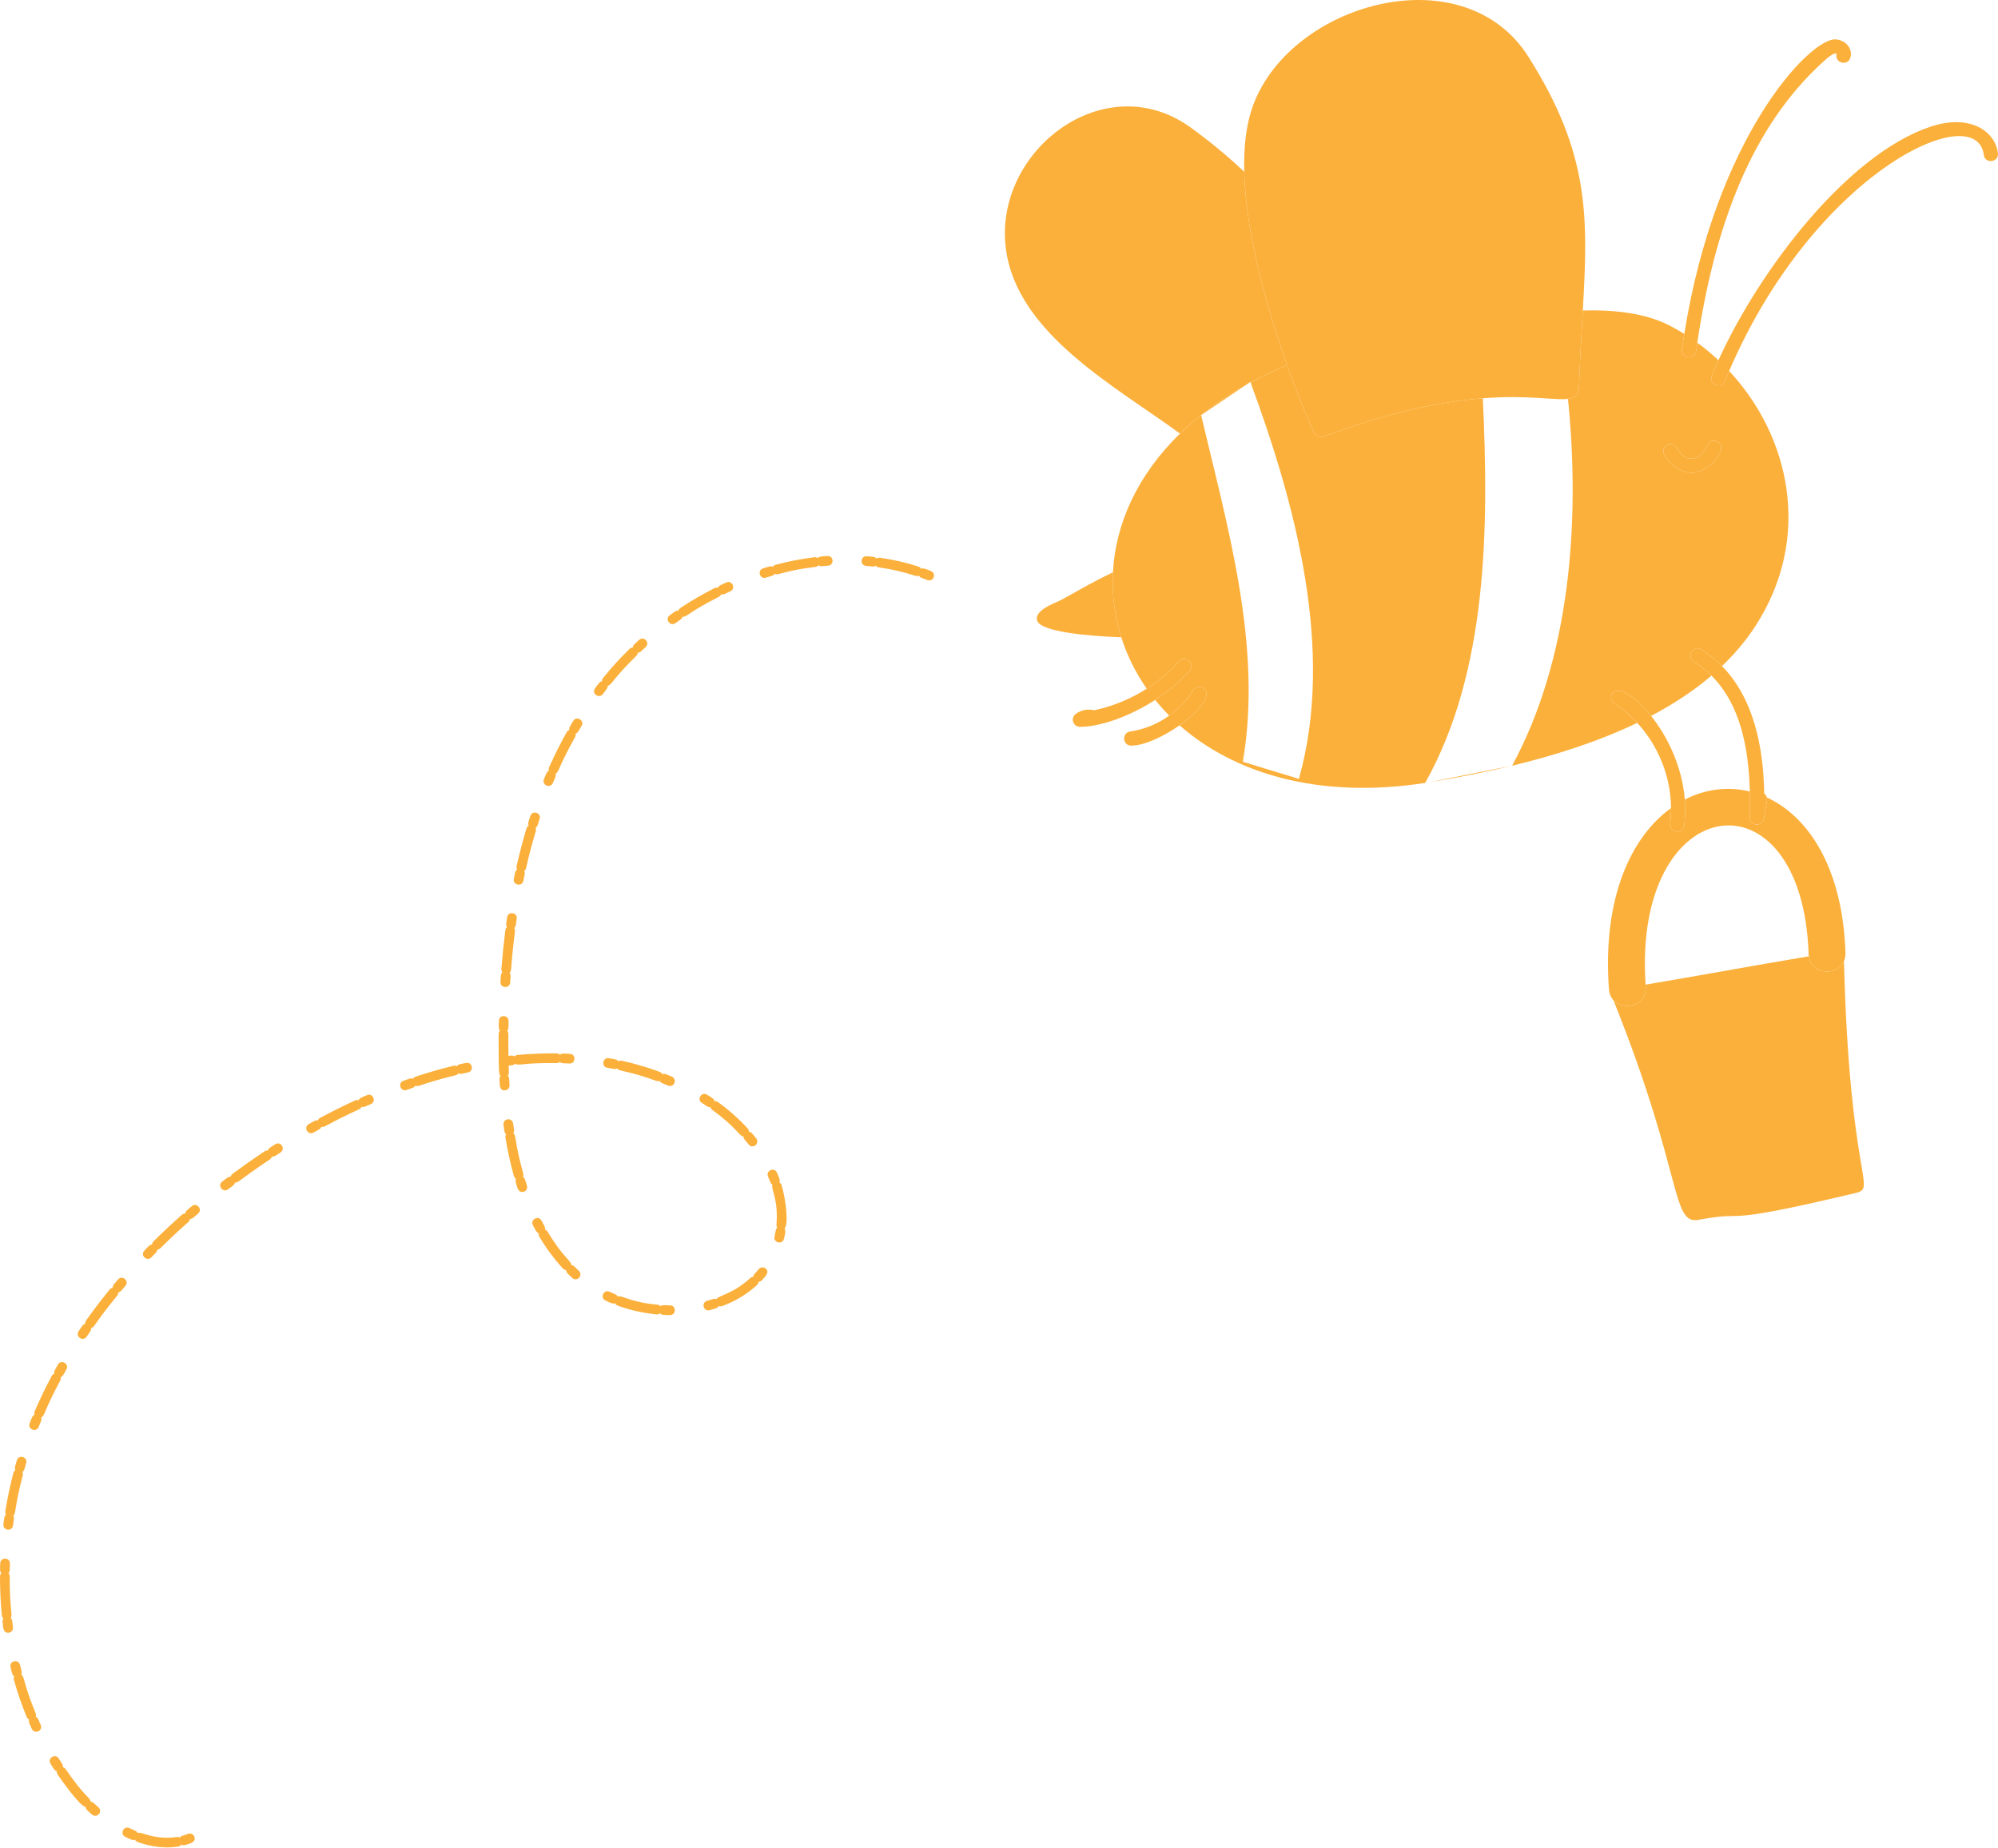 <svg width="120" height="111" viewBox="0 0 120 111" fill="none" xmlns="http://www.w3.org/2000/svg">
<path d="M66.843 34.371C65.605 34.942 63.918 35.949 63.664 36.064C63.259 36.247 62.028 36.706 62.312 37.316C62.6 37.935 65.304 38.2 67.343 38.27C66.945 37.016 66.773 35.7 66.843 34.371Z" fill="#FBB03B"/>
<path d="M70.87 26.038C71.94 24.997 73.231 24.029 74.757 23.165C75.095 22.937 75.096 22.936 75.096 22.936C75.1 22.947 75.104 22.958 75.108 22.969C75.793 22.598 76.523 22.248 77.3 21.921C76.128 18.616 74.823 14.089 74.728 10.315C73.725 9.369 72.652 8.481 71.506 7.654C66.339 3.926 59.63 9.074 60.417 14.969C61.099 20.07 67.058 23.237 70.87 26.038Z" fill="#FBB03B"/>
<path d="M94.173 23.954C94.924 31.389 94.292 39.566 90.818 45.981C93.355 45.369 95.958 44.55 98.33 43.41C97.923 42.969 97.465 42.575 96.957 42.246C96.759 42.118 96.702 41.853 96.832 41.655C97.145 41.165 98.179 41.758 99.164 42.992C100.478 42.3 101.706 41.501 102.791 40.573C102.479 40.261 102.129 39.978 101.733 39.729C101.252 39.429 101.712 38.702 102.187 39.006C102.649 39.296 103.059 39.63 103.421 40C104.178 39.277 104.855 38.483 105.423 37.607C108.894 32.254 107.482 26.171 103.853 22.277C103.767 22.475 103.683 22.675 103.6 22.878C103.389 23.4 102.594 23.079 102.81 22.554C102.933 22.252 103.068 21.944 103.21 21.632C102.807 21.255 102.383 20.902 101.939 20.579C101.914 20.75 101.888 20.92 101.864 21.094C101.788 21.654 100.938 21.536 101.018 20.976C101.061 20.663 101.109 20.357 101.158 20.052C100.878 19.878 100.593 19.715 100.301 19.563C98.831 18.801 96.985 18.598 95.062 18.644C94.983 20.028 94.89 21.521 94.838 23.183C94.819 23.701 94.62 23.899 94.173 23.954ZM100.129 26.724C100.781 26.382 100.77 27.633 101.653 27.532C102.555 27.462 102.43 26.241 103.105 26.499C103.949 26.827 102.675 28.389 101.598 28.389C100.597 28.389 99.391 27.11 100.129 26.724Z" fill="#FBB03B"/>
<path d="M89.058 23.917C86.775 24.093 83.684 24.657 79.564 26.191C79.301 26.289 79.007 26.173 78.881 25.921C78.541 25.168 77.94 23.727 77.3 21.921C76.524 22.248 75.793 22.598 75.109 22.97C77.775 30.189 80.198 39.051 78.009 46.782C78.015 46.786 78.016 46.788 78.007 46.788C78.008 46.786 78.008 46.784 78.009 46.782C77.936 46.736 76.753 46.399 74.644 45.745C75.843 38.796 73.702 31.577 72.141 24.932C73.662 23.905 74.399 23.407 74.757 23.165C73.231 24.029 71.94 24.997 70.871 26.038C68.281 28.557 66.995 31.496 66.843 34.371C66.773 35.701 66.946 37.016 67.344 38.27C67.688 39.356 68.201 40.395 68.873 41.358C69.59 40.901 70.246 40.35 70.811 39.718C71.19 39.296 71.825 39.868 71.448 40.288C70.85 40.957 70.133 41.542 69.379 42.031C69.642 42.356 69.925 42.671 70.226 42.975C70.795 42.568 71.288 42.053 71.659 41.456C71.785 41.255 72.05 41.195 72.248 41.319C72.869 41.705 72.021 42.724 70.843 43.556C74.083 46.414 79.157 48.011 85.595 47.016C89.352 40.328 89.426 31.692 89.058 23.917Z" fill="#FBB03B"/>
<path d="M85.927 46.963C87.46 46.707 89.112 46.392 90.794 45.986C87.54 46.631 86.303 46.882 85.844 46.976C85.871 46.971 85.899 46.967 85.927 46.963Z" fill="#FBB03B"/>
<path d="M78.008 46.782C78.008 46.784 78.007 46.786 78.007 46.788C78.016 46.788 78.015 46.786 78.008 46.782Z" fill="#FBB03B"/>
<path d="M108.638 57.428C105.368 57.978 102.104 58.577 98.834 59.13C98.836 59.165 98.837 59.199 98.84 59.234C98.924 60.406 97.52 60.74 96.907 60.071C101.152 70.649 100.344 73.608 102.061 73.245C105.262 72.651 102.762 73.712 111.461 71.638C112.751 71.334 111.083 70.845 110.749 57.716C110.355 58.628 108.801 58.562 108.638 57.428Z" fill="#FBB03B"/>
<path d="M105.941 49.159C105.855 49.68 105.079 49.607 105.092 49.077C105.106 48.566 105.109 48.048 105.095 47.531C103.796 47.212 102.433 47.376 101.188 48.015C101.227 48.521 101.222 49.039 101.155 49.565C101.082 50.128 100.235 50.016 100.307 49.456C100.346 49.147 100.362 48.836 100.36 48.526C97.975 50.25 96.235 53.895 96.632 59.394C96.653 59.682 96.757 59.907 96.907 60.071C97.52 60.74 98.924 60.406 98.84 59.235C98.838 59.199 98.836 59.165 98.834 59.13C98.048 47.41 108.255 46.077 108.625 57.283C108.627 57.334 108.632 57.382 108.639 57.429C108.801 58.562 110.355 58.628 110.749 57.717C110.811 57.572 110.845 57.404 110.839 57.211C110.67 52.119 108.614 49.035 106.112 47.886C106.154 48.096 106.06 48.435 105.941 49.159Z" fill="#FBB03B"/>
<path d="M78.881 25.921C79.006 26.173 79.301 26.289 79.564 26.191C83.684 24.657 86.774 24.093 89.057 23.917C91.802 23.705 93.379 24.053 94.174 23.954C94.62 23.899 94.819 23.701 94.839 23.183C94.891 21.521 94.984 20.028 95.063 18.644C95.385 13.032 95.487 9.233 91.793 3.405C87.845 -2.825 77.254 0.245 75.175 6.575C74.821 7.656 74.694 8.935 74.729 10.315C74.823 14.089 76.128 18.616 77.3 21.921C77.94 23.727 78.54 25.168 78.881 25.921Z" fill="#FBB03B"/>
<path d="M103.601 22.878C103.683 22.675 103.768 22.475 103.853 22.277C108.994 10.335 118.709 5.852 119.148 9.302C119.221 9.868 120.068 9.752 119.996 9.193C119.829 7.896 118.337 6.796 115.901 7.623C110.97 9.293 105.707 16.145 103.21 21.632C103.069 21.944 102.934 22.253 102.81 22.555C102.594 23.079 103.39 23.4 103.601 22.878Z" fill="#FBB03B"/>
<path d="M101.865 21.093C101.889 20.92 101.914 20.749 101.94 20.578C103.121 12.639 105.668 7.053 109.721 3.515C110.252 3.053 110.284 3.288 110.315 3.209C110.14 3.744 110.94 4.011 111.124 3.485C111.313 2.953 110.862 2.377 110.194 2.363C108.582 2.421 103.035 8.308 101.159 20.051C101.111 20.356 101.062 20.662 101.019 20.975C100.939 21.535 101.789 21.653 101.865 21.093Z" fill="#FBB03B"/>
<path d="M101.155 49.564C101.222 49.039 101.228 48.521 101.189 48.015C101.032 45.999 100.123 44.192 99.165 42.992C98.18 41.758 97.145 41.165 96.832 41.655C96.703 41.853 96.76 42.118 96.958 42.246C97.466 42.575 97.924 42.969 98.331 43.41C99.605 44.79 100.352 46.644 100.361 48.526C100.362 48.836 100.347 49.147 100.307 49.456C100.235 50.016 101.082 50.128 101.155 49.564Z" fill="#FBB03B"/>
<path d="M102.187 39.005C101.712 38.701 101.252 39.428 101.733 39.729C102.129 39.978 102.48 40.261 102.791 40.572C104.525 42.302 105.025 44.912 105.095 47.53C105.108 48.048 105.106 48.565 105.092 49.077C105.079 49.607 105.855 49.679 105.941 49.158C106.06 48.434 106.154 48.095 106.112 47.885C106.093 47.789 106.045 47.72 105.958 47.654C105.914 44.813 105.309 41.921 103.422 39.999C103.059 39.63 102.65 39.296 102.187 39.005Z" fill="#FBB03B"/>
<path d="M101.599 28.389C102.675 28.389 103.95 26.827 103.105 26.499C102.43 26.24 102.556 27.462 101.653 27.532C100.77 27.633 100.781 26.382 100.13 26.724C99.392 27.11 100.598 28.389 101.599 28.389Z" fill="#FBB03B"/>
<path d="M71.448 40.287C71.825 39.868 71.19 39.296 70.811 39.718C70.245 40.35 69.59 40.901 68.873 41.357C67.908 41.973 66.832 42.417 65.714 42.652C65.332 42.556 64.917 42.64 64.603 42.879C64.276 43.127 64.454 43.647 64.862 43.647C66.05 43.647 67.798 43.055 69.379 42.031C70.133 41.542 70.849 40.956 71.448 40.287Z" fill="#FBB03B"/>
<path d="M72.248 41.318C72.05 41.195 71.785 41.254 71.659 41.455C71.287 42.053 70.795 42.567 70.226 42.974C69.534 43.469 68.727 43.803 67.881 43.926C67.36 44.002 67.415 44.777 67.942 44.777C68.728 44.777 69.893 44.227 70.842 43.556C72.021 42.723 72.869 41.704 72.248 41.318Z" fill="#FBB03B"/>
<path d="M11.521 72.432C11.225 72.685 11.145 72.727 11.127 72.872C11.057 72.877 10.987 72.895 10.931 72.945C10.342 73.466 9.766 74.005 9.22 74.546C9.166 74.599 9.138 74.668 9.134 74.737C8.986 74.745 8.932 74.832 8.67 75.103C8.401 75.38 8.823 75.78 9.087 75.508C9.351 75.236 9.433 75.192 9.441 75.043C9.668 75.031 9.586 74.911 11.316 73.38C11.372 73.332 11.404 73.266 11.412 73.198C11.562 73.2 11.612 73.12 11.898 72.875C12.191 72.625 11.813 72.183 11.521 72.432Z" fill="#FBB03B"/>
<path d="M16.534 68.715C16.213 68.921 16.122 68.957 16.084 69.097C16.016 69.087 15.944 69.102 15.881 69.143C15.229 69.579 14.585 70.032 13.966 70.49C13.906 70.535 13.868 70.598 13.854 70.666C13.707 70.653 13.641 70.731 13.342 70.96C13.036 71.195 13.395 71.653 13.697 71.421C13.995 71.193 14.084 71.159 14.114 71.014C14.329 71.034 14.246 70.935 16.204 69.627C16.266 69.586 16.306 69.525 16.324 69.459C16.471 69.481 16.541 69.402 16.848 69.204C17.172 68.996 16.858 68.507 16.534 68.715Z" fill="#FBB03B"/>
<path d="M30.818 67.466C30.767 67.086 30.19 67.16 30.241 67.543C30.293 67.927 30.288 68.023 30.401 68.115C30.363 68.173 30.346 68.246 30.358 68.32C30.492 69.129 30.662 69.905 30.865 70.624C30.885 70.697 30.932 70.756 30.992 70.793C30.961 70.857 30.954 70.931 30.976 71.004C31.065 71.297 31.099 71.581 31.372 71.581C31.569 71.581 31.71 71.387 31.648 71.198C31.523 70.819 31.532 70.749 31.407 70.672C31.437 70.61 31.445 70.538 31.425 70.467C30.887 68.556 31.032 68.213 30.829 68.047C30.91 67.922 30.868 67.838 30.818 67.466Z" fill="#FBB03B"/>
<path d="M29.949 62.571C29.949 64.522 29.967 64.517 30.064 64.617C30.02 64.671 29.995 64.74 29.999 64.815C30.015 65.14 29.983 65.479 30.31 65.479C30.479 65.479 30.611 65.337 30.601 65.171C30.577 64.768 30.598 64.7 30.498 64.598C30.589 64.487 30.562 64.414 30.55 63.992C30.745 63.969 30.847 63.979 30.942 63.876C31.15 64.029 31.346 63.811 33.433 63.84C33.507 63.842 33.574 63.815 33.626 63.771C33.733 63.871 33.835 63.847 34.197 63.866C34.583 63.883 34.61 63.304 34.227 63.285C33.828 63.264 33.744 63.245 33.636 63.337C33.585 63.289 33.517 63.26 33.441 63.259C32.673 63.248 31.882 63.279 31.087 63.351C31.012 63.358 30.946 63.393 30.899 63.444C30.788 63.363 30.683 63.391 30.537 63.408C30.515 62.005 30.575 62.026 30.461 61.895C30.561 61.787 30.537 61.7 30.544 61.316C30.552 60.938 29.971 60.909 29.962 61.304C29.955 61.693 29.932 61.781 30.028 61.89C29.926 62.001 29.949 62.093 29.949 62.571Z" fill="#FBB03B"/>
<path d="M7.523 110.305C7.9 110.488 7.979 110.524 8.106 110.475C8.139 110.54 8.195 110.592 8.269 110.618C9.051 110.894 9.884 111.021 10.7 110.89C10.779 110.877 10.845 110.834 10.889 110.774C10.954 110.811 11.033 110.822 11.11 110.801C11.44 110.711 11.798 110.609 11.67 110.29C11.611 110.14 11.441 110.068 11.292 110.127C10.954 110.262 10.888 110.225 10.797 110.35C10.64 110.26 10.583 110.36 10.039 110.36C8.992 110.36 8.482 109.988 8.263 110.071C8.196 109.94 8.119 109.947 7.777 109.781C7.43 109.613 7.178 110.137 7.523 110.305Z" fill="#FBB03B"/>
<path d="M30.639 59.002C30.663 58.627 30.696 58.537 30.605 58.419C30.765 58.265 30.633 58.247 30.929 55.931C30.939 55.858 30.92 55.787 30.881 55.73C30.995 55.633 30.98 55.532 31.034 55.168C31.09 54.787 30.514 54.703 30.458 55.084C30.402 55.469 30.369 55.554 30.451 55.674C30.398 55.719 30.362 55.783 30.352 55.857C30.256 56.613 30.175 57.397 30.113 58.187C30.108 58.262 30.131 58.332 30.173 58.387C30.068 58.489 30.082 58.59 30.059 58.966C30.035 59.35 30.616 59.386 30.639 59.002Z" fill="#FBB03B"/>
<path d="M27.988 63.83C27.632 63.906 27.519 63.908 27.433 64.032C27.372 63.998 27.299 63.987 27.226 64.005C26.48 64.187 25.721 64.405 24.967 64.653C24.896 64.676 24.84 64.724 24.805 64.785C24.669 64.726 24.57 64.784 24.227 64.905C23.868 65.032 24.055 65.583 24.422 65.454C24.784 65.325 24.87 65.324 24.943 65.196C25.167 65.293 25.219 65.095 27.364 64.57C27.435 64.553 27.494 64.51 27.533 64.454C27.664 64.525 27.745 64.477 28.111 64.398C28.486 64.317 28.366 63.749 27.988 63.83Z" fill="#FBB03B"/>
<path d="M40.242 78.972C40.625 78.972 40.627 78.394 40.244 78.39C39.846 78.386 39.792 78.349 39.676 78.439C39.63 78.391 39.566 78.358 39.494 78.351C37.768 78.19 37.372 77.76 37.1 77.861C37.033 77.729 36.95 77.733 36.611 77.571C36.263 77.406 36.014 77.932 36.361 78.097C36.738 78.275 36.814 78.312 36.942 78.265C36.974 78.329 37.029 78.381 37.102 78.407C37.845 78.679 38.632 78.855 39.44 78.931C39.516 78.938 39.588 78.915 39.645 78.871C39.75 78.98 39.902 78.972 40.242 78.972Z" fill="#FBB03B"/>
<path d="M31.432 52.893C31.509 52.524 31.554 52.442 31.481 52.313C31.674 52.175 31.533 52.071 32.18 49.91C32.202 49.839 32.195 49.767 32.166 49.705C32.292 49.629 32.291 49.54 32.41 49.177C32.529 48.812 31.976 48.63 31.856 48.997C31.739 49.356 31.689 49.445 31.751 49.578C31.691 49.614 31.645 49.671 31.623 49.743C31.404 50.475 31.203 51.239 31.027 52.013C31.011 52.086 31.023 52.159 31.057 52.219C30.938 52.305 30.939 52.406 30.862 52.776C30.784 53.153 31.355 53.27 31.432 52.893Z" fill="#FBB03B"/>
<path d="M5.203 80.273C5.421 79.949 5.486 79.899 5.469 79.755C5.699 79.701 5.603 79.56 7.038 77.805C7.085 77.748 7.107 77.678 7.104 77.609C7.25 77.587 7.289 77.498 7.532 77.214C7.782 76.922 7.34 76.543 7.09 76.836C6.844 77.124 6.764 77.187 6.77 77.333C6.701 77.344 6.635 77.379 6.588 77.437C6.089 78.047 5.61 78.675 5.165 79.303C5.121 79.365 5.105 79.437 5.113 79.506C4.969 79.54 4.931 79.635 4.72 79.948C4.503 80.27 4.992 80.585 5.203 80.273Z" fill="#FBB03B"/>
<path d="M37.139 63.733C37.054 63.617 36.964 63.616 36.574 63.548C36.193 63.483 36.096 64.055 36.473 64.121C36.859 64.188 36.924 64.23 37.05 64.157C37.209 64.374 37.605 64.243 39.416 64.91C39.485 64.936 39.557 64.934 39.621 64.909C39.652 64.97 39.704 65.02 39.772 65.047C40.149 65.196 40.151 65.214 40.238 65.214C40.554 65.214 40.643 64.778 40.352 64.655C40.011 64.511 39.915 64.451 39.775 64.504C39.743 64.442 39.688 64.391 39.617 64.365C38.886 64.095 38.123 63.872 37.347 63.701C37.273 63.684 37.2 63.698 37.139 63.733Z" fill="#FBB03B"/>
<path d="M36.206 41.682C36.445 41.36 36.506 41.325 36.497 41.181C36.755 41.137 36.742 40.825 38.218 39.384C38.271 39.332 38.3 39.266 38.305 39.198C38.452 39.193 38.506 39.104 38.776 38.86C39.062 38.602 38.672 38.17 38.386 38.428C38.107 38.681 38.017 38.738 38.006 38.885C37.936 38.887 37.866 38.914 37.812 38.967C37.246 39.519 36.711 40.106 36.221 40.711C36.174 40.77 36.153 40.842 36.157 40.912C36.017 40.936 35.977 41.014 35.739 41.334C35.506 41.647 35.981 41.983 36.206 41.682Z" fill="#FBB03B"/>
<path d="M34.001 76.271C34.003 76.342 34.031 76.412 34.085 76.466C34.376 76.76 34.431 76.823 34.569 76.823C34.83 76.823 34.961 76.502 34.769 76.321C34.481 76.049 34.459 75.983 34.315 75.972C34.306 75.688 33.838 75.556 32.891 73.967C32.854 73.904 32.797 73.861 32.732 73.84C32.763 73.696 32.698 73.642 32.523 73.304C32.347 72.962 31.829 73.228 32.006 73.571C32.183 73.913 32.219 74.01 32.356 74.056C32.342 74.125 32.352 74.199 32.391 74.265C32.807 74.962 33.285 75.606 33.81 76.178C33.862 76.234 33.93 76.266 34.001 76.271Z" fill="#FBB03B"/>
<path d="M2.141 102.885C1.357 100.979 1.494 100.696 1.272 100.553C1.338 100.421 1.286 100.331 1.2 99.977C1.109 99.602 0.544 99.741 0.634 100.114C0.723 100.482 0.73 100.586 0.854 100.666C0.822 100.729 0.813 100.803 0.834 100.876C1.049 101.639 1.307 102.389 1.603 103.107C1.631 103.176 1.684 103.229 1.748 103.259C1.725 103.325 1.726 103.4 1.756 103.469C1.878 103.751 1.934 103.998 2.181 103.998C2.391 103.998 2.535 103.781 2.446 103.586C2.282 103.229 2.279 103.152 2.147 103.09C2.169 103.026 2.169 102.953 2.141 102.885Z" fill="#FBB03B"/>
<path d="M52.013 33.983C52.417 34.018 52.471 34.053 52.59 33.971C52.634 34.023 52.696 34.059 52.769 34.069C53.524 34.176 54.27 34.348 54.985 34.579C55.055 34.601 55.127 34.596 55.189 34.57C55.222 34.629 55.276 34.676 55.344 34.701C55.726 34.837 55.721 34.853 55.806 34.853C56.127 34.853 56.209 34.407 55.911 34.291C55.545 34.149 55.46 34.103 55.328 34.159C55.293 34.097 55.237 34.048 55.164 34.025C54.417 33.784 53.639 33.605 52.85 33.493C52.775 33.483 52.702 33.501 52.644 33.541C52.55 33.432 52.452 33.437 52.063 33.404C51.678 33.372 51.632 33.95 52.013 33.983Z" fill="#FBB03B"/>
<path d="M42.917 66.129C42.881 65.976 42.736 65.909 42.462 65.737C42.136 65.533 41.827 66.026 42.153 66.23C42.489 66.441 42.524 66.502 42.668 66.484C42.684 66.55 42.722 66.611 42.781 66.654C44.271 67.732 44.376 68.217 44.657 68.25C44.657 68.317 44.679 68.385 44.727 68.44C44.984 68.741 45.015 68.841 45.194 68.841C45.434 68.841 45.574 68.561 45.422 68.369C45.168 68.048 45.118 67.978 44.982 67.962C44.982 67.891 44.957 67.82 44.905 67.764C44.375 67.187 43.775 66.655 43.122 66.183C43.061 66.138 42.987 66.12 42.917 66.129Z" fill="#FBB03B"/>
<path d="M0.206 91.532C0.157 91.913 0.733 91.989 0.783 91.607C0.834 91.209 0.869 91.146 0.791 91.026C0.986 90.866 0.823 90.688 1.366 88.598C1.385 88.526 1.375 88.454 1.345 88.393C1.469 88.312 1.465 88.219 1.571 87.859C1.679 87.489 1.121 87.326 1.012 87.695C0.899 88.082 0.861 88.154 0.925 88.281C0.867 88.319 0.822 88.379 0.803 88.451C0.607 89.207 0.444 89.983 0.319 90.755C0.307 90.829 0.324 90.902 0.362 90.96C0.256 91.047 0.259 91.12 0.206 91.532Z" fill="#FBB03B"/>
<path d="M0.112 97.016C0.12 97.091 0.155 97.157 0.207 97.204C0.166 97.26 0.145 97.332 0.154 97.407C0.19 97.719 0.178 98.05 0.49 98.05C0.667 98.05 0.802 97.895 0.779 97.72C0.726 97.318 0.744 97.253 0.638 97.157C0.785 96.954 0.582 96.832 0.582 94.663C0.582 94.59 0.555 94.523 0.51 94.472C0.61 94.362 0.583 94.273 0.595 93.897C0.608 93.511 0.027 93.495 0.014 93.878C0.001 94.266 -0.019 94.358 0.076 94.467C0.029 94.519 0 94.588 0 94.663C0 95.461 0.035 96.228 0.112 97.016Z" fill="#FBB03B"/>
<path d="M22.043 65.766C21.695 65.917 21.597 65.937 21.538 66.071C21.471 66.05 21.397 66.053 21.329 66.084C20.627 66.406 19.921 66.758 19.229 67.129C19.163 67.164 19.116 67.222 19.092 67.287C18.949 67.253 18.871 67.321 18.542 67.505C18.208 67.693 18.493 68.201 18.828 68.013C19.158 67.827 19.249 67.808 19.299 67.668C19.525 67.723 19.504 67.561 21.572 66.613C21.639 66.582 21.689 66.528 21.717 66.466C21.858 66.51 21.932 66.448 22.275 66.299C22.627 66.147 22.398 65.613 22.043 65.766Z" fill="#FBB03B"/>
<path d="M46.943 71.176C46.92 71.102 46.87 71.044 46.808 71.008C46.869 70.866 46.797 70.729 46.664 70.42C46.512 70.067 45.977 70.295 46.129 70.65C46.283 71.007 46.269 71.075 46.397 71.147C46.289 71.401 46.655 71.771 46.655 73.069C46.655 73.544 46.594 73.592 46.685 73.724C46.573 73.823 46.605 73.886 46.519 74.258C46.432 74.633 46.999 74.765 47.086 74.389C47.169 74.032 47.204 73.904 47.116 73.777C47.385 73.542 47.187 71.97 46.943 71.176Z" fill="#FBB03B"/>
<path d="M46.003 34.688C46.382 34.569 46.452 34.58 46.531 34.457C46.774 34.576 47.02 34.28 48.978 34.043C49.05 34.034 49.113 33.999 49.159 33.949C49.28 34.036 49.373 33.995 49.735 33.97C50.122 33.942 50.074 33.358 49.693 33.389C49.322 33.416 49.212 33.407 49.112 33.517C49.055 33.477 48.983 33.456 48.908 33.465C48.139 33.558 47.357 33.71 46.585 33.914C46.512 33.934 46.453 33.979 46.415 34.038C46.287 33.975 46.207 34.015 45.829 34.133C45.466 34.246 45.63 34.804 46.003 34.688Z" fill="#FBB03B"/>
<path d="M45.066 76.747C43.982 77.737 43.159 77.778 43.027 78.018C42.891 77.962 42.833 78.018 42.469 78.115C42.101 78.214 42.243 78.779 42.619 78.677C43.043 78.564 43.108 78.542 43.171 78.427C43.237 78.454 43.314 78.457 43.386 78.43C44.184 78.125 44.882 77.703 45.458 77.176C45.516 77.123 45.548 77.053 45.552 76.981C45.625 76.977 45.696 76.947 45.75 76.89C45.976 76.651 46.246 76.391 45.978 76.173C45.853 76.072 45.67 76.091 45.569 76.215C45.333 76.506 45.258 76.521 45.248 76.671C45.183 76.674 45.118 76.699 45.066 76.747Z" fill="#FBB03B"/>
<path d="M3.529 105.603C3.325 105.276 2.831 105.583 3.034 105.91C3.232 106.229 3.273 106.328 3.416 106.365C3.406 106.435 3.421 106.508 3.464 106.57C3.65 106.842 4.813 108.497 5.144 108.511C5.148 108.582 5.179 108.651 5.235 108.704C5.521 108.972 5.585 109.043 5.722 109.043C5.989 109.043 6.116 108.709 5.912 108.532C5.614 108.273 5.592 108.207 5.447 108.201C5.428 107.933 5.108 107.948 3.945 106.242C3.903 106.181 3.843 106.141 3.777 106.124C3.798 105.977 3.723 105.916 3.529 105.603Z" fill="#FBB03B"/>
<path d="M40.563 37.422C40.888 37.19 40.958 37.173 40.994 37.034C41.253 37.07 41.343 36.764 43.177 35.838C43.242 35.805 43.29 35.751 43.315 35.688C43.456 35.727 43.536 35.658 43.865 35.508C44.216 35.348 43.973 34.818 43.623 34.979C43.282 35.134 43.179 35.161 43.123 35.298C43.056 35.28 42.982 35.285 42.914 35.319C42.218 35.67 41.532 36.069 40.873 36.503C40.81 36.544 40.769 36.606 40.751 36.674C40.617 36.655 40.567 36.704 40.225 36.949C39.91 37.174 40.254 37.643 40.563 37.422Z" fill="#FBB03B"/>
<path d="M34.429 43.292C34.229 43.625 34.166 43.696 34.197 43.837C34.13 43.86 34.072 43.906 34.035 43.971C33.659 44.644 33.304 45.351 32.98 46.074C32.95 46.142 32.948 46.216 32.969 46.283C32.834 46.344 32.809 46.458 32.67 46.793C32.522 47.149 33.06 47.371 33.208 47.016C33.353 46.664 33.412 46.597 33.367 46.457C33.594 46.354 33.486 46.145 34.543 44.255C34.579 44.191 34.588 44.119 34.574 44.052C34.715 44.005 34.735 43.913 34.928 43.592C35.126 43.262 34.627 42.962 34.429 43.292Z" fill="#FBB03B"/>
<path d="M2.075 84.956C1.941 85.02 1.917 85.133 1.783 85.471C1.64 85.829 2.181 86.044 2.323 85.686C2.472 85.311 2.521 85.261 2.475 85.126C2.696 85.021 2.584 84.842 3.618 82.905C3.652 82.84 3.66 82.767 3.644 82.701C3.782 82.651 3.808 82.55 3.988 82.232C4.178 81.897 3.672 81.611 3.482 81.945C3.302 82.261 3.228 82.347 3.263 82.494C3.197 82.518 3.14 82.565 3.104 82.631C2.734 83.325 2.39 84.037 2.083 84.748C2.053 84.816 2.052 84.891 2.075 84.956Z" fill="#FBB03B"/>
</svg>
